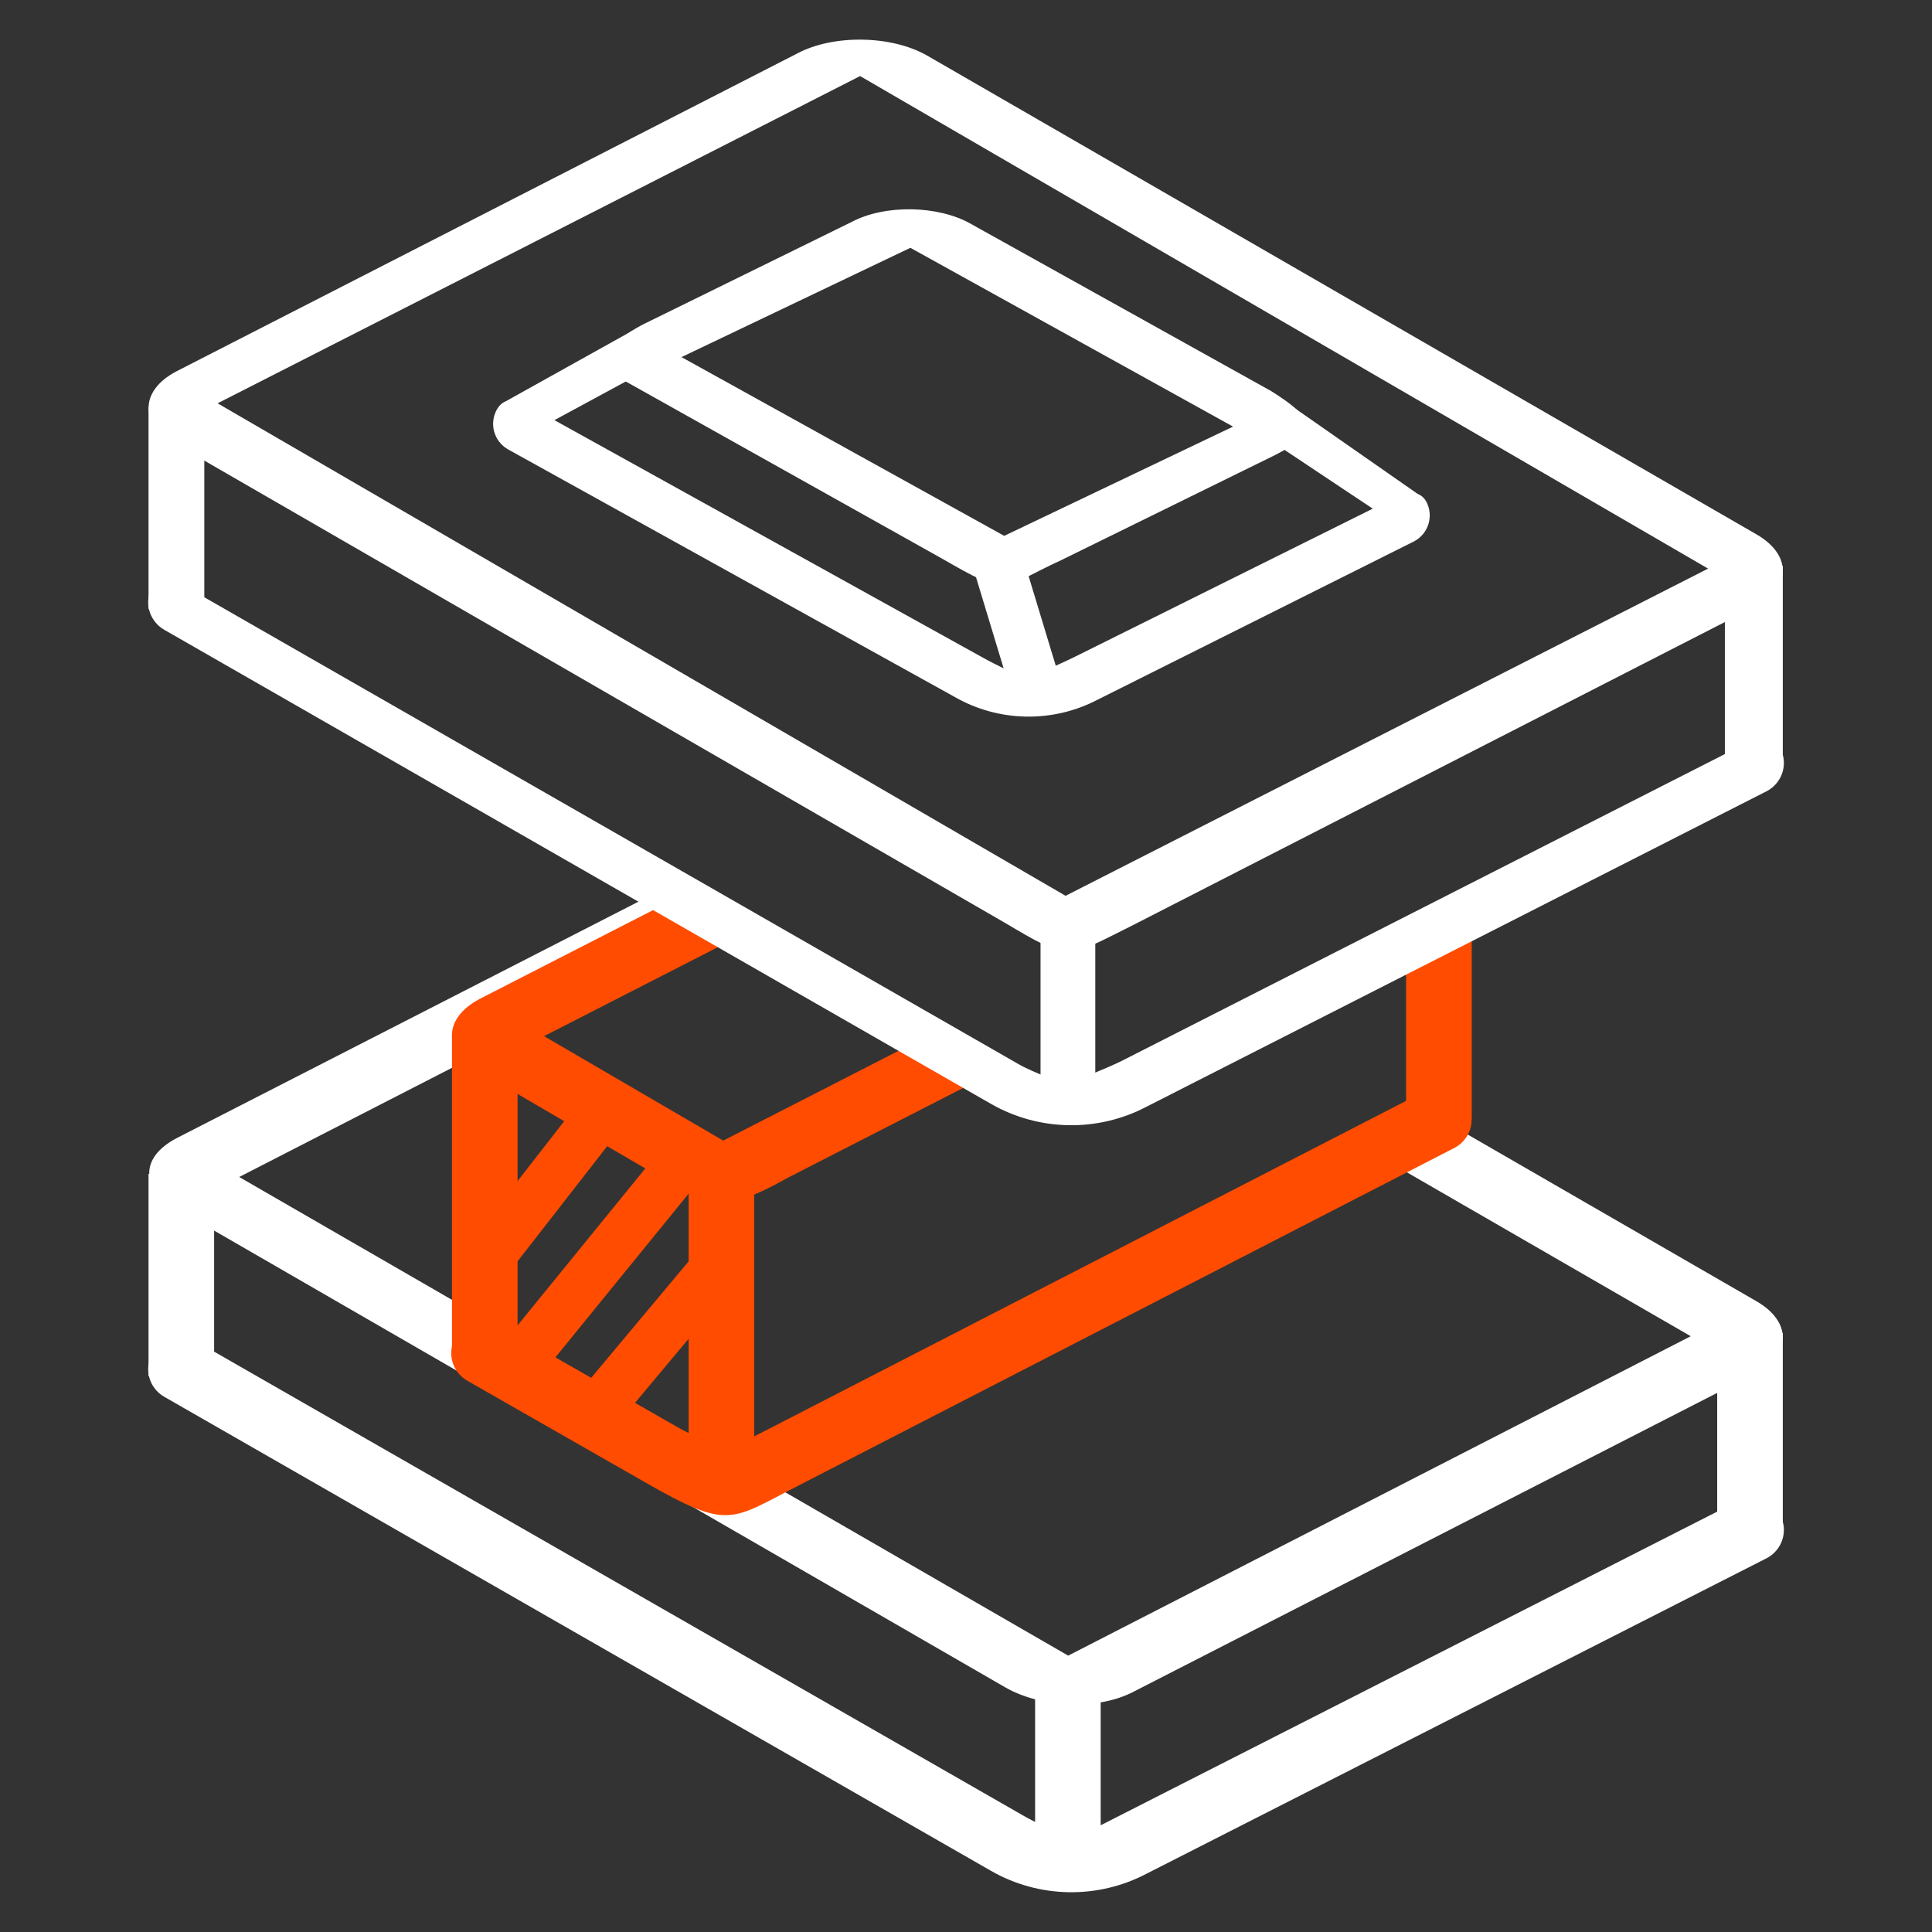 <svg width="48" height="48" viewBox="0 0 48 48" fill="none" xmlns="http://www.w3.org/2000/svg">
<rect x="0" y="0" width="48" height="48" fill="#333333" stroke="none"/>
<path d="M16.754 21.945L4.378 28.282C3.476 28.762 3.493 29.519 4.378 30.03L24.974 41.921C25.859 42.432 27.276 42.503 28.177 42.023L43.608 34.122C44.509 33.643 44.523 32.84 43.639 32.329L35.238 27.479L33.927 28.533L42.006 33.198L26.539 41.134L5.943 29.242L18.196 22.955L16.754 21.945Z" fill="white"/>
<path fill-rule="evenodd" clip-rule="evenodd" d="M3.69 34.188V29.164H5.32V34.188H3.69Z" fill="white"/>
<path fill-rule="evenodd" clip-rule="evenodd" d="M42.663 38.142V33.117H44.293V38.142H42.663Z" fill="white"/>
<path fill-rule="evenodd" clip-rule="evenodd" d="M25.717 46.806V41.781H27.346V46.806H25.717Z" fill="white"/>
<path fill-rule="evenodd" clip-rule="evenodd" d="M44.227 37.64C44.434 38.027 44.285 38.507 43.895 38.712L28.485 46.552C27.27 47.19 25.81 47.163 24.62 46.48L4.081 34.703C3.699 34.484 3.568 33.999 3.789 33.619C4.009 33.24 4.498 33.11 4.88 33.329L25.419 45.106C25.79 45.319 26.62 45.706 26.62 45.706C26.62 45.706 27.388 45.333 27.738 45.149L43.148 37.309C43.538 37.105 44.021 37.253 44.227 37.64Z" fill="white"/>
<path d="M17.259 22.082L11.915 24.819C11.013 25.298 10.999 26.101 11.884 26.611L16.335 29.206C17.546 29.824 17.674 30.329 19.569 29.263L24.955 26.505L23.35 25.582L17.968 28.338L13.517 25.743L18.865 23.005L17.259 22.082Z" fill="#FF4C00"/>
<path fill-rule="evenodd" clip-rule="evenodd" d="M11.229 33.567V25.719H12.859V33.567H11.229Z" fill="#FF4C00"/>
<path fill-rule="evenodd" clip-rule="evenodd" d="M34.934 27.799V23.559L36.564 22.566V27.799H34.934Z" fill="#FF4C00"/>
<path fill-rule="evenodd" clip-rule="evenodd" d="M17.109 36.158V29.023H18.738V36.158H17.109Z" fill="#FF4C00"/>
<path fill-rule="evenodd" clip-rule="evenodd" d="M36.47 27.446C36.676 27.833 36.527 28.313 36.137 28.518L19.876 36.889C18.131 37.777 18.131 38.034 16.011 36.818L11.61 34.304C11.228 34.085 11.097 33.599 11.318 33.22C11.538 32.84 12.027 32.71 12.409 32.929L16.81 35.444C17.181 35.656 18.011 36.043 18.011 36.043C18.011 36.043 18.779 35.67 19.129 35.486L35.39 27.116C35.78 26.911 36.264 27.059 36.47 27.446Z" fill="#FF4C00"/>
<path fill-rule="evenodd" clip-rule="evenodd" d="M12.375 34.511C12.159 34.239 12.154 33.803 12.363 33.538L16.659 28.259C16.868 27.994 17.213 28.001 17.429 28.274C17.645 28.547 17.65 28.983 17.441 29.248L13.146 34.526C12.936 34.791 12.591 34.784 12.375 34.511Z" fill="#FF4C00"/>
<path fill-rule="evenodd" clip-rule="evenodd" d="M11.627 31.914C11.411 31.641 11.406 31.205 11.616 30.94L14.708 26.968C14.918 26.703 15.263 26.71 15.479 26.983C15.695 27.256 15.7 27.691 15.491 27.956L12.398 31.929C12.188 32.193 11.844 32.187 11.627 31.914Z" fill="#FF4C00"/>
<path fill-rule="evenodd" clip-rule="evenodd" d="M14.367 35.602C14.151 35.329 14.145 34.893 14.355 34.629L17.729 30.597C17.939 30.332 18.284 30.339 18.5 30.612C18.716 30.885 18.721 31.32 18.512 31.585L15.137 35.617C14.928 35.882 14.583 35.875 14.367 35.602Z" fill="#FF4C00"/>
<path fill-rule="evenodd" clip-rule="evenodd" d="M3.69 15.134V10.109H5.076V15.134H3.69Z" fill="white"/>
<path fill-rule="evenodd" clip-rule="evenodd" d="M42.854 19.087V14.062H44.293V19.087H42.854Z" fill="white"/>
<path fill-rule="evenodd" clip-rule="evenodd" d="M25.852 27.755V22.73H27.212V27.755H25.852Z" fill="white"/>
<path fill-rule="evenodd" clip-rule="evenodd" d="M21.369 1.89L5.406 10.02L26.474 22.256L42.437 14.127L21.369 1.89ZM4.377 9.229C3.476 9.708 3.462 10.511 4.346 11.022L24.943 22.913C26.611 23.901 26.474 23.816 28.177 22.97L43.607 15.069C44.509 14.589 44.523 13.787 43.639 13.276L23.042 1.385C22.157 0.874 20.709 0.849 19.808 1.328L4.377 9.229Z" fill="white"/>
<path fill-rule="evenodd" clip-rule="evenodd" d="M44.227 18.584C44.434 18.971 44.285 19.451 43.895 19.656L28.485 27.496C27.27 28.134 25.81 28.107 24.62 27.425L4.081 15.647C3.699 15.428 3.568 14.943 3.789 14.564C4.009 14.184 4.391 14.446 4.773 14.665L25.312 26.442C25.683 26.655 26.484 26.94 26.484 26.94C26.484 26.94 27.553 26.524 27.904 26.34L43.313 18.501C43.704 18.296 44.021 18.197 44.227 18.584Z" fill="white"/>
<path fill-rule="evenodd" clip-rule="evenodd" d="M12.483 10.016L15.868 8.13L16.567 8.926L13.405 10.638L12.483 10.016Z" fill="white"/>
<path fill-rule="evenodd" clip-rule="evenodd" d="M34.279 12.753L31.48 10.889L31.826 9.903L35.349 12.36L34.279 12.753Z" fill="white"/>
<path fill-rule="evenodd" clip-rule="evenodd" d="M25.077 17.074L24.048 13.677L25.314 13.516L26.343 16.912L25.077 17.074Z" fill="white"/>
<path fill-rule="evenodd" clip-rule="evenodd" d="M22.618 6.157L16.932 8.872L24.949 13.313L30.635 10.599L22.618 6.157ZM15.962 8.067C15.132 8.509 14.74 9.012 15.554 9.482L23.384 13.867C25.122 14.867 24.823 14.621 26.361 13.919L31.554 11.367C32.902 10.72 32.584 10.353 31.583 9.717L24.132 5.568C23.318 5.098 21.985 5.074 21.155 5.516L15.962 8.067Z" fill="white"/>
<path fill-rule="evenodd" clip-rule="evenodd" d="M35.436 12.464C35.626 12.821 35.489 13.263 35.13 13.451L27.275 17.381C26.157 17.968 24.813 17.943 23.718 17.315L12.619 11.163C12.267 10.961 12.147 10.515 12.35 10.165C12.553 9.816 12.929 9.963 13.281 10.165L24.38 16.317C24.721 16.513 25.485 16.869 25.485 16.869C25.485 16.869 26.259 16.536 26.706 16.317L34.455 12.464C34.813 12.276 35.246 12.108 35.436 12.464Z" fill="white"/>
</svg>
